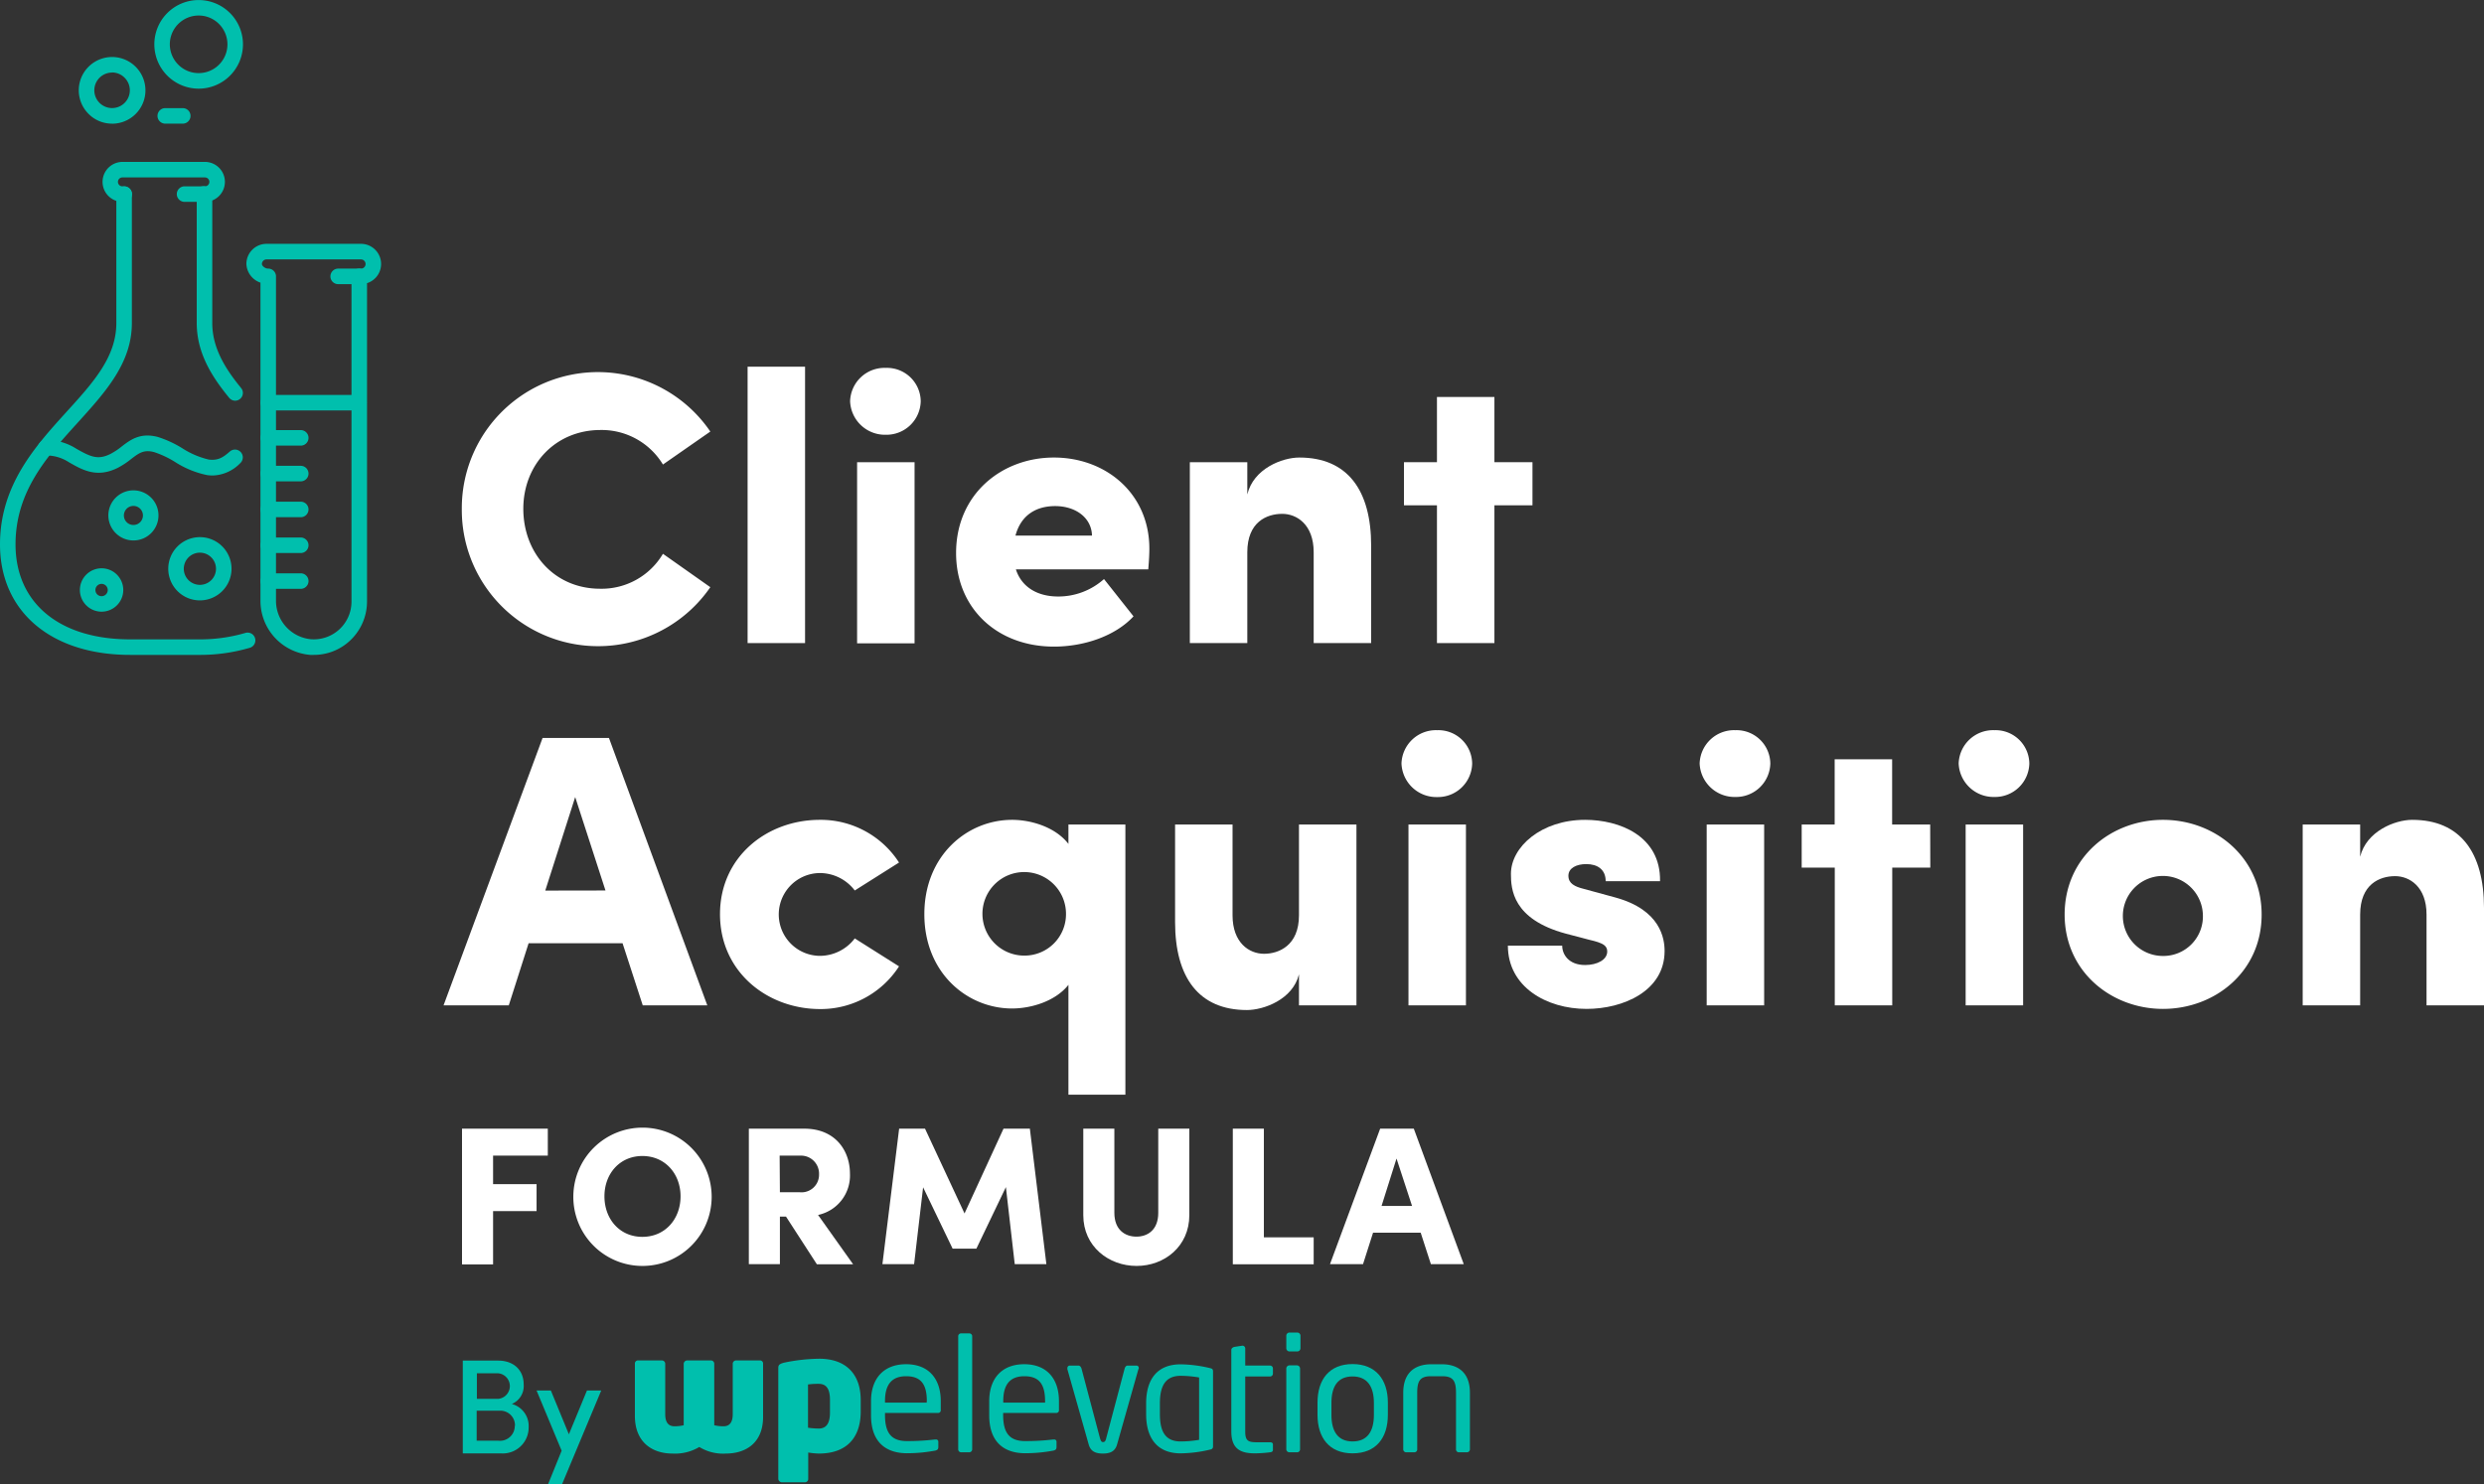 <svg xmlns="http://www.w3.org/2000/svg" viewBox="0 0 479.79 286.72"><rect x="0" y="0" width="479.79" height="286.72" fill="#333333" stroke="none"/><defs><style>.cls-1{fill:#fff;}.cls-2{fill:#00bfad;}</style></defs><g id="Layer_2" data-name="Layer 2"><g id="Layer_1-2" data-name="Layer 1"><path class="cls-1" d="M89.2,98.3a26.28,26.28,0,0,1,48-14.92l-9.15,6.37A13.84,13.84,0,0,0,116,83.08c-8.7,0-14.92,6.67-14.92,15.22s6,15.45,14.85,15.45A13.77,13.77,0,0,0,128.05,107l9.15,6.45a26.32,26.32,0,0,1-48-15.15Z"/><path class="cls-1" d="M144.4,70.85h11.1v53.4H144.4Z"/><path class="cls-1" d="M164.2,77.53a6.64,6.64,0,0,1,6.89-6.45,6.52,6.52,0,0,1,6.75,6.45A6.62,6.62,0,0,1,171.09,84,6.74,6.74,0,0,1,164.2,77.53Zm1.35,11.77h11.1v35h-11.1Z"/><path class="cls-1" d="M221.79,110H196.22c1.05,3.3,4,5.25,8.17,5.25a13.23,13.23,0,0,0,8.85-3.37l5.7,7.2c-3.45,3.75-9.45,5.85-15.37,5.85-11,0-18.9-7.43-18.9-18.08,0-11.4,8.85-18.45,18.9-18.45S222,95.38,222,106C222,107,221.94,108.28,221.79,110Zm-10.87-6.52c-.08-3.45-3.15-5.7-7.13-5.7-3.37,0-6.52,1.5-7.65,5.7Z"/><path class="cls-1" d="M264.84,105.43v18.82h-11.1V106.7c0-5.4-3.3-7.42-6.07-7.42-3,0-6.75,1.57-6.75,7.42v17.55h-11.1V89.3h11.1v6.23c1.2-5,6.75-7.13,10.05-7.13C260.27,88.4,264.84,94.7,264.84,105.43Z"/><path class="cls-1" d="M296,97.63h-7.35v26.62h-11.1V97.63h-6.37V89.3h6.37V76.7h11.1V89.3H296Z"/><path class="cls-1" d="M120.25,182.25H102.1l-3.83,12H85.67l19.13-51.67h12.82l19,51.67H124.15Zm-3.3-10.2L111.1,154l-5.78,18.07Z"/><path class="cls-1" d="M139.07,176.63c0-11.1,9.08-18.23,19.28-18.23a18,18,0,0,1,15.3,8.25l-8.55,5.4a8.5,8.5,0,0,0-6.68-3.37,8,8,0,1,0,0,16,8.5,8.5,0,0,0,6.68-3.37l8.55,5.4a18,18,0,0,1-15.3,8.25C148.15,194.93,139.07,187.73,139.07,176.63Z"/><path class="cls-1" d="M217.37,159.3v52.2h-11V190.28c-2.55,3.22-7.28,4.57-10.88,4.57-8.7,0-16.95-6.9-16.95-18.22s8.25-18.23,16.95-18.23c3.6,0,8.33,1.35,10.88,4.65V159.3ZM205.9,176.63a8.07,8.07,0,1,0-8,8A8,8,0,0,0,205.9,176.63Z"/><path class="cls-1" d="M262,159.3v34.95H250.9v-6c-1.2,4.88-6.83,6.9-10.05,6.9-9.3,0-13.88-6.3-13.88-17V159.3h11.1v17.55c0,5.33,3.23,7.43,6.08,7.43s6.75-1.58,6.75-7.43V159.3Z"/><path class="cls-1" d="M270.7,147.53a6.65,6.65,0,0,1,6.9-6.45,6.52,6.52,0,0,1,6.75,6.45A6.62,6.62,0,0,1,277.6,154,6.75,6.75,0,0,1,270.7,147.53Zm1.35,11.77h11.1v34.95h-11.1Z"/><path class="cls-1" d="M291.25,182.7h10.49c0,1.73,1.28,3.75,4.43,3.75,2.32,0,4.27-1,4.27-2.62,0-1.13-.82-1.65-3.45-2.25l-4.57-1.2c-10.28-2.78-10.58-8.63-10.58-11.55,0-5.18,5.85-10.43,14.33-10.43,6.6,0,14.62,3.08,14.47,11.85h-10.5c0-2.25-1.57-3.3-3.75-3.3-1.87,0-3.45.75-3.45,2.25s1.2,2.1,3,2.55L312,173.4c8.77,2.4,9.52,7.95,9.52,10.35,0,7.73-8,11.18-15.07,11.18C298.67,194.93,291.25,190.65,291.25,182.7Z"/><path class="cls-1" d="M328.29,147.53a6.65,6.65,0,0,1,6.9-6.45,6.52,6.52,0,0,1,6.75,6.45,6.62,6.62,0,0,1-6.75,6.45A6.75,6.75,0,0,1,328.29,147.53Zm1.36,11.77h11.1v34.95h-11.1Z"/><path class="cls-1" d="M372.84,167.63h-7.35v26.62h-11.1V167.63H348V159.3h6.37V146.7h11.1v12.6h7.35Z"/><path class="cls-1" d="M378.32,147.53a6.65,6.65,0,0,1,6.9-6.45,6.52,6.52,0,0,1,6.75,6.45,6.62,6.62,0,0,1-6.75,6.45A6.75,6.75,0,0,1,378.32,147.53Zm1.35,11.77h11.1v34.95h-11.1Z"/><path class="cls-1" d="M398.79,176.7c0-11.1,9-18.3,19-18.3s19.05,7.2,19.05,18.3-9.08,18.23-19.05,18.23S398.79,187.73,398.79,176.7Zm26.7,0a7.73,7.73,0,1,0-7.72,8A7.64,7.64,0,0,0,425.49,176.7Z"/><path class="cls-1" d="M479.79,175.43v18.82h-11.1V176.7c0-5.4-3.3-7.42-6.07-7.42-3,0-6.75,1.57-6.75,7.42v17.55h-11.1V159.3h11.1v6.23c1.2-4.95,6.75-7.13,10.05-7.13C475.22,158.4,479.79,164.7,479.79,175.43Z"/><path class="cls-1" d="M95.24,223.28v5.51h8.4V234h-8.4v10.29h-6V218.07h16.57v5.21Z"/><path class="cls-1" d="M110.74,231.14a13.36,13.36,0,1,1,13.38,13.45A13.34,13.34,0,0,1,110.74,231.14Zm20.71,0c0-4.37-3-7.79-7.37-7.79s-7.33,3.42-7.33,7.79,2.92,7.83,7.33,7.83S131.45,235.51,131.45,231.14Z"/><path class="cls-1" d="M151.82,235.06h-1.18v9.19h-6V218.07h10.71c6.08,0,8.82,4.34,8.82,8.67a7.78,7.78,0,0,1-6.16,8l6.77,9.53h-7Zm-1.18-4.71h3.8a3.39,3.39,0,0,0,3.76-3.46,3.48,3.48,0,0,0-3.61-3.61h-4Z"/><path class="cls-1" d="M196,244.25l-1.71-14.89-5.7,11.89H184l-5.7-11.85-1.74,14.85h-6.12l3.23-26.18h5l7.63,16.38,7.53-16.38h5.09l3.19,26.18Z"/><path class="cls-1" d="M209.24,234.79V218.07h6v16.26c0,3.31,2.09,4.6,4.26,4.6s4.22-1.29,4.22-4.6V218.07h6v16.72c0,6-4.79,9.8-10.18,9.8S209.24,240.83,209.24,234.79Z"/><path class="cls-1" d="M238.12,218.07h6v21h9.62v5.2H238.12Z"/><path class="cls-1" d="M274.41,238.17h-9.2l-1.94,6.08h-6.38l9.69-26.18h6.5l9.65,26.18h-6.35ZM272.74,233l-3-9.16L266.85,233Z"/><path class="cls-2" d="M102.11,275.74a5,5,0,0,1-5.33,5.07H89.39V262.88h6.82c3,0,4.94,1.82,4.94,4.61a3.76,3.76,0,0,1-2.29,3.77A4.4,4.4,0,0,1,102.11,275.74Zm-10-10.41v4.94h4.14a2.48,2.48,0,0,0-.06-4.94Zm7.36,10.15a2.83,2.83,0,0,0-3-2.92H92.07v5.8h4.19A2.86,2.86,0,0,0,99.43,275.48Z"/><path class="cls-2" d="M116.13,268.66l-7.55,18.06h-2.7l2.6-6.43-4.84-11.63h2.76l3.48,8.46,3.49-8.46Z"/><g id="Layer_1-3" data-name="Layer 1"><path class="cls-2" d="M140.22,280.84a8.75,8.75,0,0,1-5.15-1.27,9.11,9.11,0,0,1-5.19,1.27c-3.77,0-7.25-2.06-7.25-7.29V263.48a.59.59,0,0,1,.67-.63h4.6a.65.65,0,0,1,.59.63v9.75c0,1.39.48,2.34,1.78,2.34a7.64,7.64,0,0,0,1.79-.2V263.48a.68.68,0,0,1,.63-.63h4.68a.64.64,0,0,1,.59.63v11.89a7.64,7.64,0,0,0,1.79.2c1.34,0,1.78-1,1.78-2.34v-9.75a.65.65,0,0,1,.59-.63h4.6a.59.59,0,0,1,.67.63v10.11C147.47,278.82,144,280.84,140.22,280.84Z"/><path class="cls-2" d="M158.17,280.84a13.82,13.82,0,0,1-2.06-.2v5.12a.64.64,0,0,1-.59.63H151a.72.72,0,0,1-.67-.63V264.28c0-.52.2-.76,1.11-1a34.7,34.7,0,0,1,6.81-.76c5,0,8,2.82,8,8v2.38C166.18,277.75,163.56,280.84,158.17,280.84Zm2.14-10.34c0-1.82-.47-3.13-2.18-3.13a14.34,14.34,0,0,0-2.06.12v8.36a16.11,16.11,0,0,0,2.06.16c1.71,0,2.18-1.35,2.18-3.13Z"/><path class="cls-2" d="M181.16,273H170.94v.43c0,3.65,1.42,5,4.24,5a44.07,44.07,0,0,0,5.42-.31h.16a.43.43,0,0,1,.48.43v1c0,.4-.12.6-.6.72a29.64,29.64,0,0,1-5.46.51c-3.53,0-6.94-1.66-6.94-7.33v-2.73c0-4.36,2.42-7.14,6.78-7.14s6.69,2.82,6.69,7.14v1.66A.53.53,0,0,1,181.16,273Zm-2.14-2.3c0-3.45-1.31-4.8-4-4.8s-4.08,1.51-4.08,4.8V271H179v-.27Z"/><path class="cls-2" d="M187.22,280.6h-1.58a.57.57,0,0,1-.56-.59v-21.8a.55.55,0,0,1,.56-.59h1.58a.55.55,0,0,1,.56.59V280A.58.58,0,0,1,187.22,280.6Z"/><path class="cls-2" d="M204,273H193.76v.43c0,3.65,1.43,5,4.24,5a44.24,44.24,0,0,0,5.43-.31h.16a.43.43,0,0,1,.48.43v1c0,.4-.12.6-.6.72a29.75,29.75,0,0,1-5.47.51c-3.52,0-6.93-1.66-6.93-7.33v-2.73c0-4.36,2.41-7.14,6.77-7.14s6.7,2.82,6.7,7.14v1.66A.53.53,0,0,1,204,273Zm-2.14-2.3c0-3.45-1.31-4.8-4-4.8s-4.08,1.51-4.08,4.8V271h8.09Z"/><path class="cls-2" d="M219.88,264.55l-4.12,14.55c-.4,1.39-1.43,1.74-2.74,1.74s-2.34-.35-2.73-1.74l-4.12-14.55a.38.38,0,0,1,0-.19.47.47,0,0,1,.47-.52h1.67c.23,0,.47.2.59.6l3.53,13.31c.2.71.32.87.63.87s.48-.16.64-.87l3.52-13.31q.18-.6.6-.6h1.66c.32,0,.48.2.48.52A.47.47,0,0,1,219.88,264.55Z"/><path class="cls-2" d="M233.67,280.09a25.28,25.28,0,0,1-5.63.71c-4.56,0-6.66-3-6.66-7.53v-2.14c0-4.55,2.07-7.53,6.66-7.53a25.51,25.51,0,0,1,5.63.72c.55.12.63.27.63.71v14.39C234.3,279.81,234.18,280,233.67,280.09Zm-2.06-13.95a21.43,21.43,0,0,0-3.57-.32c-3,0-4,2.06-4,5.27v2.14c0,3.21.95,5.27,4,5.27a21.54,21.54,0,0,0,3.57-.31Z"/><path class="cls-2" d="M245.28,280.6a24.54,24.54,0,0,1-2.93.2c-2.85,0-4.52-.95-4.52-4.24V260.83c0-.32.28-.52.6-.6l1.5-.23H240a.54.54,0,0,1,.52.59v3.25h4.75a.56.56,0,0,1,.6.56v1a.56.56,0,0,1-.6.55h-4.75V276.6c0,1.79.59,2.06,2.25,2.06h2.46c.44,0,.64.12.64.44v1C245.88,280.37,245.72,280.57,245.28,280.6Z"/><path class="cls-2" d="M250.59,261.11h-1.54a.62.62,0,0,1-.6-.6v-2.45a.62.62,0,0,1,.6-.6h1.54a.62.62,0,0,1,.6.6v2.45A.62.62,0,0,1,250.59,261.11Zm-.08,19.49h-1.46a.61.61,0,0,1-.6-.59V264.4a.62.62,0,0,1,.6-.6h1.46a.62.62,0,0,1,.6.6V280A.57.57,0,0,1,250.51,280.6Z"/><path class="cls-2" d="M261.25,280.8c-4.48,0-6.77-3-6.77-7.45V271c0-4.47,2.29-7.45,6.77-7.45s6.82,3,6.82,7.45v2.34C268.07,277.83,265.77,280.8,261.25,280.8Zm4.12-9.75c0-3.13-1.26-5.11-4.12-5.11s-4.08,1.94-4.08,5.11v2.34c0,3.13,1.23,5.11,4.08,5.11s4.12-1.94,4.12-5.11Z"/><path class="cls-2" d="M283.37,280.6h-1.59a.56.56,0,0,1-.55-.59V269.07c0-2.3-.6-3.17-2.66-3.17h-2.18c-2.06,0-2.65.87-2.65,3.17V280a.56.56,0,0,1-.56.6H271.6a.58.58,0,0,1-.56-.6v-10.9c0-4.71,3.25-5.51,5.35-5.51h2.18c2.06,0,5.35.8,5.35,5.51V280A.58.58,0,0,1,283.37,280.6Z"/></g><path class="cls-2" d="M39.26,39H35.65a1.5,1.5,0,0,1,0-3h3.61a1.5,1.5,0,0,1,0,3Z"/><path class="cls-2" d="M39.58,39h-.32a1.5,1.5,0,1,1,0-3h.32a.86.86,0,1,0,0-1.72H23.64a.86.86,0,0,0,0,1.72H24a1.5,1.5,0,0,1,0,3h-.33a3.86,3.86,0,1,1,0-7.72H39.58a3.86,3.86,0,1,1,0,7.72Z"/><path class="cls-2" d="M38.38,126.53H25.12C9.86,126.53,0,118.15,0,105.18,0,93.75,6.8,86.25,12.8,79.63,18,73.91,22.47,69,22.47,62.42V37.53a1.5,1.5,0,0,1,3,0V62.42c0,7.71-5.08,13.3-10.45,19.23C9.11,88.17,3,94.91,3,105.18c0,11.32,8.47,18.35,22.12,18.35H38.38a31.27,31.27,0,0,0,8.94-1.22,1.5,1.5,0,1,1,.86,2.87A34,34,0,0,1,38.38,126.53Z"/><path class="cls-2" d="M45.43,77.42a1.51,1.51,0,0,1-1.16-.55C41.18,73.09,38,68.43,38,62.42V37.53a1.5,1.5,0,0,1,3,0V62.42c0,5.06,2.82,9.18,5.57,12.55a1.49,1.49,0,0,1-.21,2.11A1.51,1.51,0,0,1,45.43,77.42Z"/><path class="cls-2" d="M41.09,91.87a8.63,8.63,0,0,1-1.1-.08,18.28,18.28,0,0,1-6.19-2.54,18.65,18.65,0,0,0-4-1.89c-2-.54-2.95.16-4.46,1.32a15.63,15.63,0,0,1-2.67,1.75c-4,1.95-6.75.38-9.39-1.14A8,8,0,0,0,8.92,88a1.5,1.5,0,0,1-.17-3,10.85,10.85,0,0,1,6,1.7c2.84,1.63,4.23,2.18,6.59,1a13,13,0,0,0,2.16-1.43c1.68-1.29,3.59-2.75,7-1.84a21,21,0,0,1,4.7,2.17,16.34,16.34,0,0,0,5.12,2.19c1.86.23,2.82-.46,4.07-1.55a1.5,1.5,0,0,1,2,2.26A7.71,7.71,0,0,1,41.09,91.87Z"/><path class="cls-2" d="M60.61,126.53l-.69,0a10.47,10.47,0,0,1-9.61-10.57V54.61A4,4,0,0,1,47.59,51a3.89,3.89,0,0,1,3.89-3.89H69.72a3.89,3.89,0,0,1,1.17,7.6v61.52a10.33,10.33,0,0,1-3.25,7.51A10.18,10.18,0,0,1,60.61,126.53ZM51.48,50.12a.89.89,0,0,0-.89.89c0,.37.61.89,1.22.89a1.46,1.46,0,0,1,1.06.44,1.5,1.5,0,0,1,.44,1.06v62.54a7.46,7.46,0,0,0,6.8,7.57,7.28,7.28,0,0,0,7.78-7.27V53.4a1.5,1.5,0,0,1,1.5-1.5h.33a.89.89,0,0,0,0-1.78Z"/><path class="cls-2" d="M69.33,79.3H51.83a1.5,1.5,0,0,1,0-3h17.5a1.5,1.5,0,0,1,0,3Z"/><path class="cls-2" d="M69.39,54.9H65.32a1.5,1.5,0,1,1,0-3h4.07a1.5,1.5,0,0,1,0,3Z"/><path class="cls-2" d="M58.09,86.1H51.83a1.5,1.5,0,0,1,0-3h6.26a1.5,1.5,0,0,1,0,3Z"/><path class="cls-2" d="M58.09,93H51.83a1.5,1.5,0,0,1,0-3h6.26a1.5,1.5,0,1,1,0,3Z"/><path class="cls-2" d="M58.09,99.93H51.83a1.5,1.5,0,1,1,0-3h6.26a1.5,1.5,0,0,1,0,3Z"/><path class="cls-2" d="M58.09,106.85H51.83a1.5,1.5,0,0,1,0-3h6.26a1.5,1.5,0,0,1,0,3Z"/><path class="cls-2" d="M58.09,113.77H51.83a1.5,1.5,0,0,1,0-3h6.26a1.5,1.5,0,1,1,0,3Z"/><path class="cls-2" d="M38.6,116a6.11,6.11,0,1,1,6.12-6.11A6.12,6.12,0,0,1,38.6,116Zm0-9.22a3.11,3.11,0,1,0,3.12,3.11A3.11,3.11,0,0,0,38.6,106.78Z"/><path class="cls-2" d="M25.78,104.42a4.84,4.84,0,1,1,4.83-4.83A4.83,4.83,0,0,1,25.78,104.42Zm0-6.67a1.84,1.84,0,1,0,1.83,1.84A1.84,1.84,0,0,0,25.78,97.75Z"/><path class="cls-2" d="M19.62,118.18A4.19,4.19,0,1,1,23.81,114,4.19,4.19,0,0,1,19.62,118.18Zm0-5.37A1.19,1.19,0,1,0,20.81,114,1.19,1.19,0,0,0,19.62,112.81Z"/><path class="cls-2" d="M21.65,23.89A6.37,6.37,0,0,1,17.1,22a6.43,6.43,0,1,1,9.1-9.1h0a6.44,6.44,0,0,1-4.55,11Zm0-9.87a3.43,3.43,0,1,0,2.42,1A3.42,3.42,0,0,0,21.65,14Z"/><path class="cls-2" d="M38.37,17.13a8.57,8.57,0,0,1-8.56-8.57,8.56,8.56,0,1,1,8.56,8.57ZM38.37,3a5.56,5.56,0,0,0-3.93,9.5A5.56,5.56,0,0,0,42.3,4.63,5.51,5.51,0,0,0,38.37,3Z"/><path class="cls-2" d="M35.3,23.89H31.92a1.5,1.5,0,0,1,0-3H35.3a1.5,1.5,0,0,1,0,3Z"/></g></g></svg>
